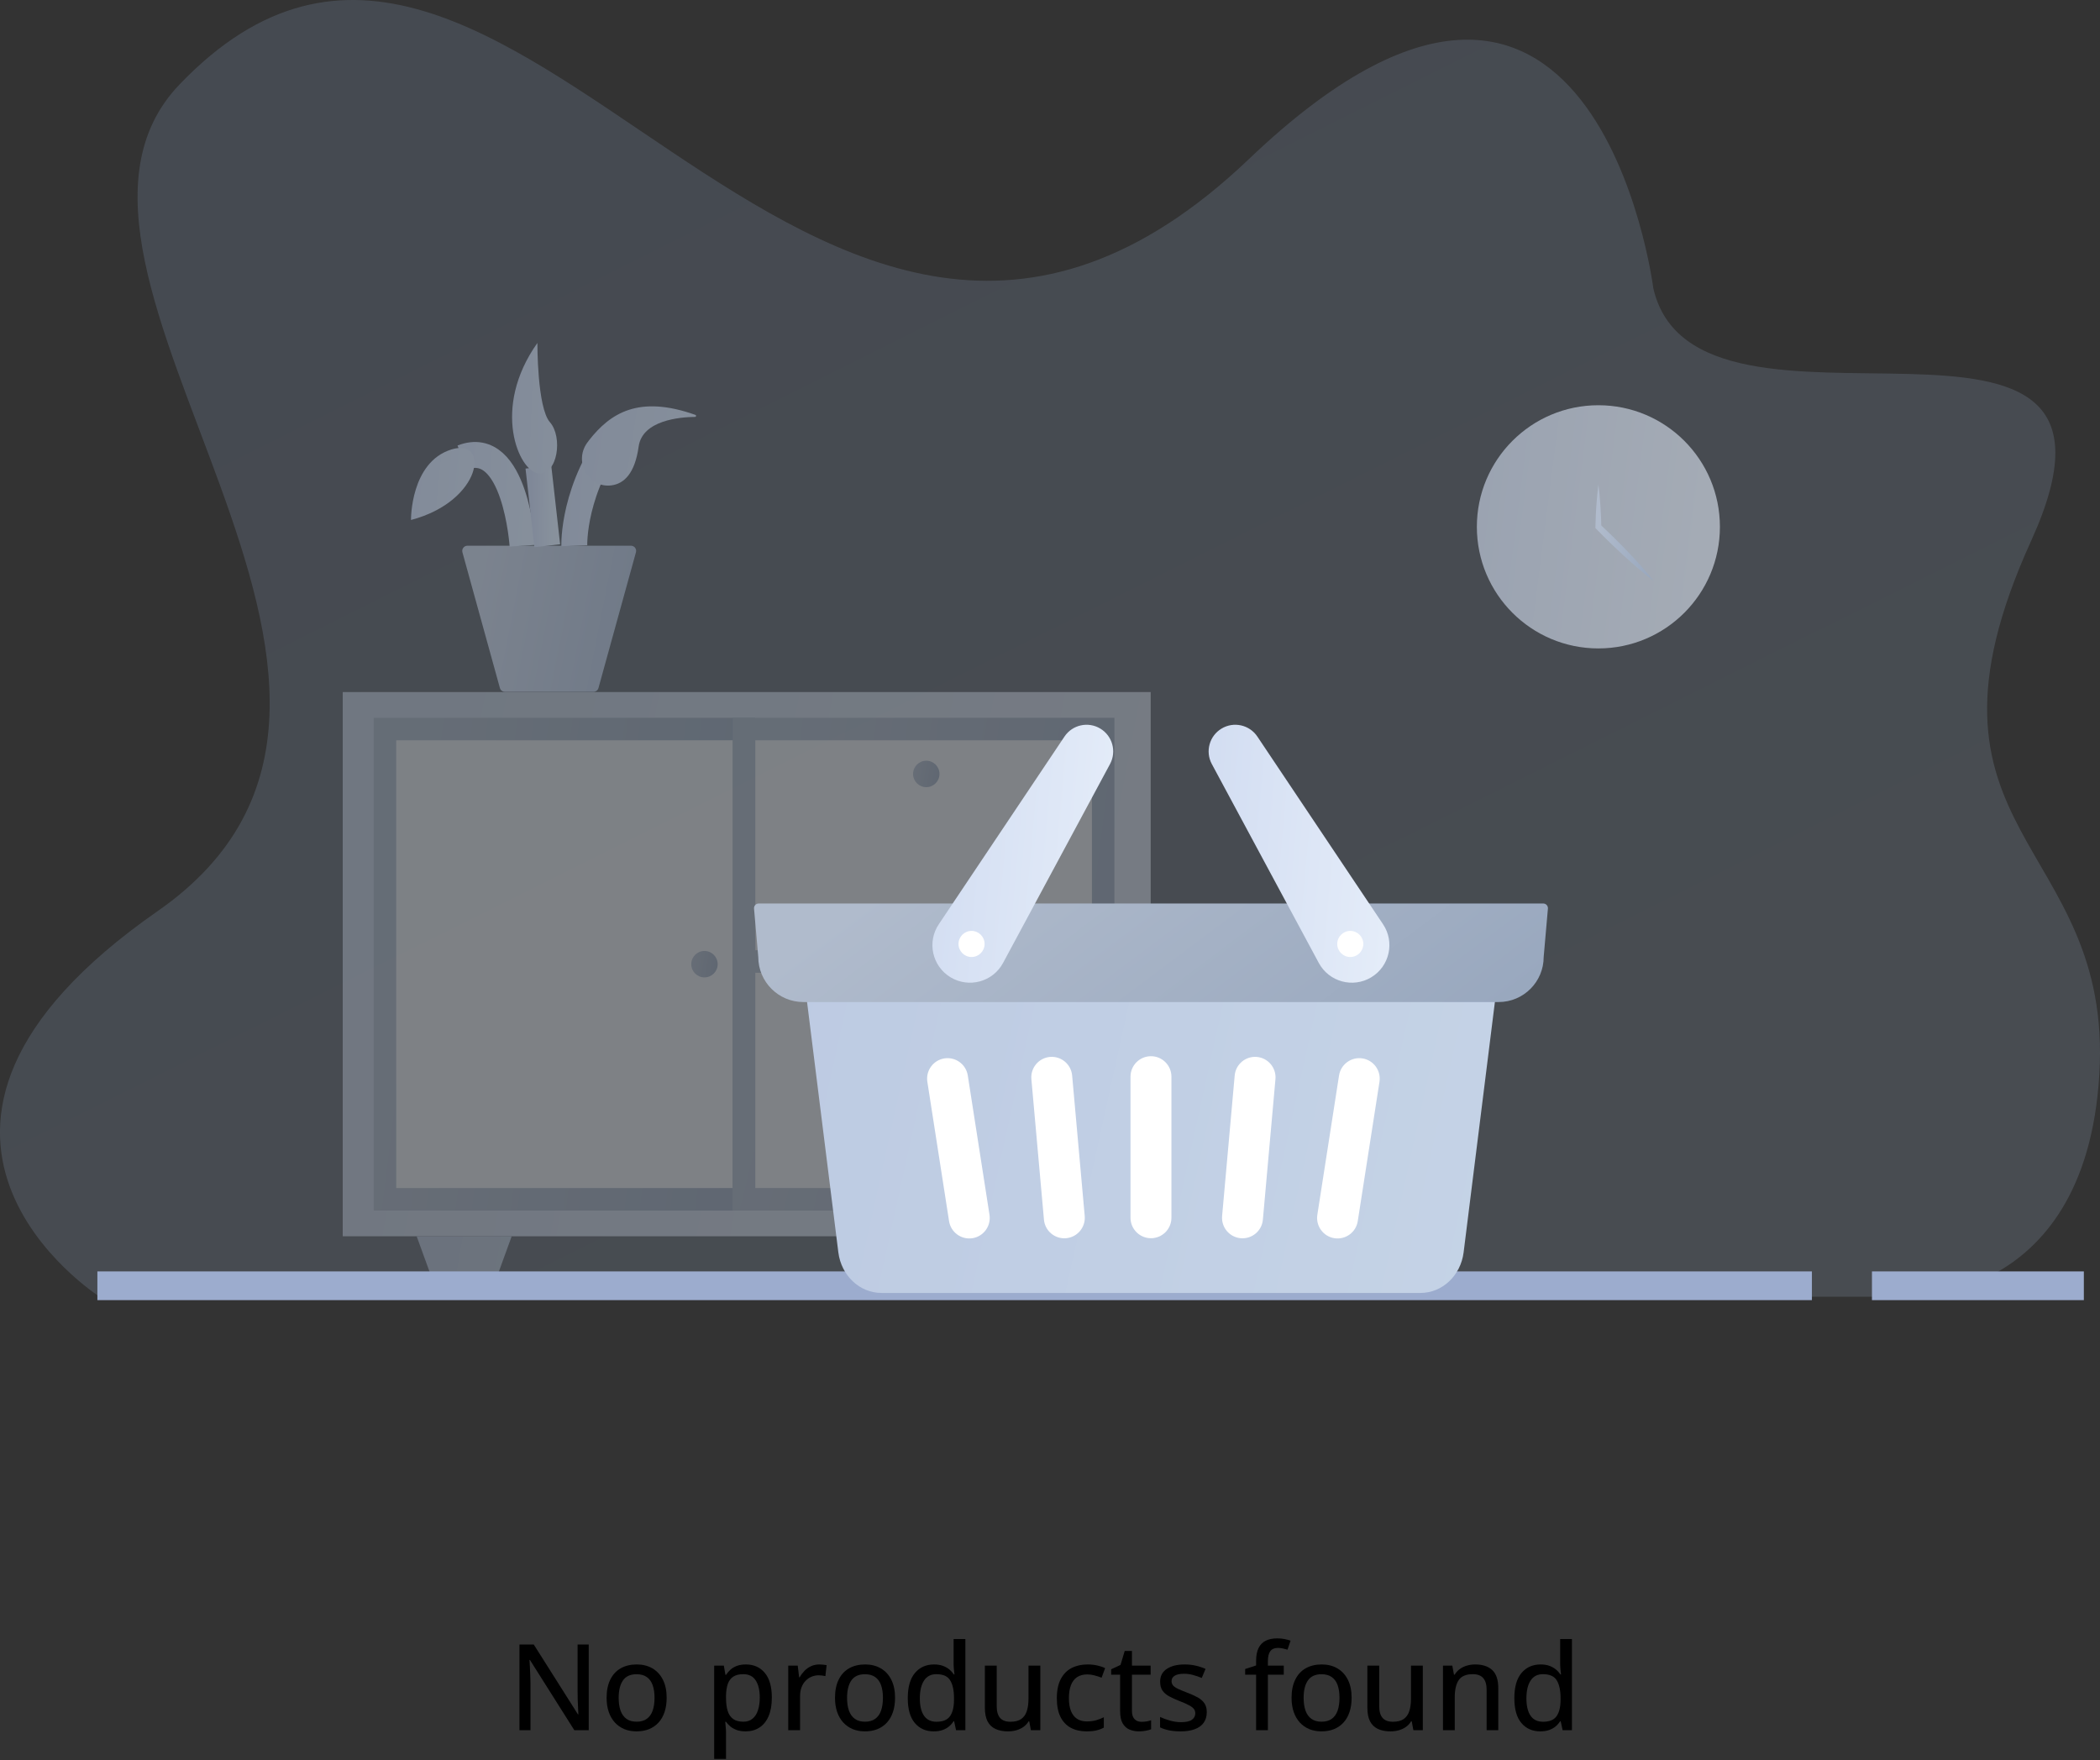 <svg width="210" height="176" viewBox="0 0 210 176" fill="none" xmlns="http://www.w3.org/2000/svg">
<rect x="0" y="0" width="210" height="176" fill="#333333" stroke="none"/>
<path d="M58.873 173H57.432L52.996 165.98H52.949C52.961 166.191 52.975 166.424 52.99 166.678C53.006 166.928 53.018 167.191 53.025 167.469C53.037 167.742 53.045 168.02 53.049 168.301V173H51.947V164.434H53.377L57.795 171.418H57.836C57.828 171.246 57.818 171.033 57.807 170.779C57.795 170.525 57.783 170.258 57.772 169.977C57.764 169.691 57.76 169.422 57.76 169.168V164.434H58.873V173Z" fill="black"/>
<path d="M66.666 169.76C66.666 170.291 66.596 170.766 66.455 171.184C66.318 171.598 66.117 171.949 65.852 172.238C65.59 172.523 65.273 172.742 64.902 172.895C64.531 173.043 64.111 173.117 63.643 173.117C63.205 173.117 62.803 173.043 62.435 172.895C62.072 172.742 61.758 172.523 61.492 172.238C61.227 171.949 61.022 171.598 60.877 171.184C60.732 170.766 60.66 170.291 60.66 169.76C60.66 169.053 60.781 168.451 61.023 167.955C61.266 167.455 61.611 167.076 62.06 166.818C62.514 166.557 63.053 166.426 63.678 166.426C64.272 166.426 64.793 166.557 65.242 166.818C65.691 167.08 66.041 167.459 66.291 167.955C66.541 168.451 66.666 169.053 66.666 169.76ZM61.867 169.76C61.867 170.256 61.93 170.684 62.055 171.043C62.184 171.398 62.379 171.672 62.641 171.863C62.906 172.055 63.248 172.15 63.666 172.15C64.076 172.15 64.414 172.055 64.68 171.863C64.945 171.672 65.141 171.398 65.266 171.043C65.391 170.684 65.453 170.256 65.453 169.76C65.453 169.268 65.391 168.846 65.266 168.494C65.141 168.143 64.945 167.873 64.68 167.686C64.418 167.498 64.076 167.404 63.654 167.404C63.037 167.404 62.584 167.611 62.295 168.025C62.01 168.436 61.867 169.014 61.867 169.76Z" fill="black"/>
<path d="M74.594 166.426C75.379 166.426 76.006 166.705 76.475 167.264C76.947 167.818 77.184 168.648 77.184 169.754C77.184 170.488 77.074 171.105 76.856 171.605C76.641 172.102 76.336 172.479 75.941 172.736C75.551 172.99 75.092 173.117 74.564 173.117C74.232 173.117 73.941 173.074 73.691 172.988C73.441 172.898 73.227 172.781 73.047 172.637C72.871 172.488 72.723 172.33 72.602 172.162H72.525C72.541 172.314 72.557 172.492 72.572 172.695C72.592 172.895 72.602 173.074 72.602 173.234V175.871H71.418V166.543H72.385L72.543 167.469H72.602C72.723 167.277 72.871 167.104 73.047 166.947C73.227 166.787 73.443 166.66 73.697 166.566C73.951 166.473 74.25 166.426 74.594 166.426ZM74.324 167.398C73.91 167.398 73.578 167.48 73.328 167.645C73.082 167.805 72.9 168.045 72.783 168.365C72.67 168.686 72.609 169.088 72.602 169.572V169.76C72.602 170.275 72.656 170.711 72.766 171.066C72.875 171.418 73.057 171.688 73.311 171.875C73.564 172.059 73.906 172.15 74.336 172.15C74.703 172.15 75.008 172.051 75.25 171.852C75.496 171.652 75.678 171.371 75.795 171.008C75.916 170.645 75.977 170.223 75.977 169.742C75.977 169.012 75.842 168.439 75.572 168.025C75.303 167.607 74.887 167.398 74.324 167.398Z" fill="black"/>
<path d="M81.93 166.426C82.047 166.426 82.174 166.434 82.311 166.449C82.447 166.461 82.564 166.477 82.662 166.496L82.539 167.592C82.445 167.568 82.336 167.549 82.211 167.533C82.09 167.518 81.977 167.51 81.871 167.51C81.621 167.51 81.383 167.557 81.156 167.65C80.93 167.744 80.731 167.881 80.559 168.061C80.387 168.236 80.252 168.453 80.154 168.711C80.057 168.965 80.008 169.256 80.008 169.584V173H78.824V166.543H79.773L79.914 167.709H79.967C80.1 167.475 80.26 167.26 80.447 167.064C80.639 166.869 80.857 166.715 81.103 166.602C81.353 166.484 81.629 166.426 81.93 166.426Z" fill="black"/>
<path d="M89.506 169.76C89.506 170.291 89.436 170.766 89.295 171.184C89.158 171.598 88.957 171.949 88.691 172.238C88.43 172.523 88.113 172.742 87.742 172.895C87.371 173.043 86.951 173.117 86.482 173.117C86.045 173.117 85.643 173.043 85.275 172.895C84.912 172.742 84.598 172.523 84.332 172.238C84.066 171.949 83.861 171.598 83.717 171.184C83.572 170.766 83.5 170.291 83.5 169.76C83.5 169.053 83.621 168.451 83.863 167.955C84.106 167.455 84.451 167.076 84.9 166.818C85.353 166.557 85.893 166.426 86.518 166.426C87.111 166.426 87.633 166.557 88.082 166.818C88.531 167.08 88.881 167.459 89.131 167.955C89.381 168.451 89.506 169.053 89.506 169.76ZM84.707 169.76C84.707 170.256 84.769 170.684 84.894 171.043C85.023 171.398 85.219 171.672 85.481 171.863C85.746 172.055 86.088 172.15 86.506 172.15C86.916 172.15 87.254 172.055 87.519 171.863C87.785 171.672 87.981 171.398 88.106 171.043C88.231 170.684 88.293 170.256 88.293 169.76C88.293 169.268 88.231 168.846 88.106 168.494C87.981 168.143 87.785 167.873 87.519 167.686C87.258 167.498 86.916 167.404 86.494 167.404C85.877 167.404 85.424 167.611 85.135 168.025C84.85 168.436 84.707 169.014 84.707 169.76Z" fill="black"/>
<path d="M93.373 173.117C92.584 173.117 91.953 172.838 91.481 172.279C91.012 171.721 90.777 170.893 90.777 169.795C90.777 168.686 91.016 167.848 91.492 167.281C91.973 166.711 92.609 166.426 93.402 166.426C93.734 166.426 94.025 166.471 94.275 166.561C94.525 166.65 94.74 166.77 94.92 166.918C95.103 167.066 95.256 167.234 95.377 167.422H95.447C95.428 167.301 95.408 167.131 95.389 166.912C95.369 166.693 95.359 166.502 95.359 166.338V163.883H96.537V173H95.606L95.412 172.104H95.359C95.242 172.291 95.092 172.463 94.908 172.619C94.728 172.771 94.512 172.893 94.258 172.982C94.008 173.072 93.713 173.117 93.373 173.117ZM93.648 172.156C94.285 172.156 94.734 171.973 94.996 171.605C95.262 171.238 95.397 170.693 95.4 169.971V169.789C95.4 169.02 95.273 168.43 95.019 168.02C94.769 167.605 94.309 167.398 93.637 167.398C93.09 167.398 92.678 167.613 92.4 168.043C92.123 168.469 91.984 169.061 91.984 169.818C91.984 170.568 92.123 171.146 92.4 171.553C92.678 171.955 93.094 172.156 93.648 172.156Z" fill="black"/>
<path d="M104.031 166.543V173H103.088L102.924 172.115H102.859C102.727 172.338 102.555 172.523 102.344 172.672C102.133 172.82 101.896 172.932 101.635 173.006C101.373 173.08 101.096 173.117 100.803 173.117C100.307 173.117 99.885 173.035 99.537 172.871C99.193 172.707 98.932 172.453 98.752 172.109C98.576 171.762 98.488 171.314 98.488 170.768V166.543H99.672V170.604C99.672 171.123 99.783 171.512 100.006 171.77C100.232 172.027 100.576 172.156 101.037 172.156C101.486 172.156 101.842 172.068 102.104 171.893C102.369 171.713 102.559 171.453 102.672 171.113C102.789 170.77 102.848 170.35 102.848 169.854V166.543H104.031Z" fill="black"/>
<path d="M108.643 173.117C108.049 173.117 107.529 172.998 107.084 172.76C106.639 172.521 106.293 172.158 106.047 171.67C105.805 171.178 105.684 170.557 105.684 169.807C105.684 169.025 105.814 168.387 106.076 167.891C106.338 167.391 106.699 167.021 107.16 166.783C107.625 166.545 108.156 166.426 108.754 166.426C109.105 166.426 109.434 166.461 109.738 166.531C110.047 166.602 110.305 166.689 110.512 166.795L110.16 167.75C109.941 167.664 109.705 167.588 109.451 167.521C109.201 167.455 108.963 167.422 108.736 167.422C108.322 167.422 107.979 167.514 107.705 167.697C107.436 167.877 107.232 168.143 107.096 168.494C106.959 168.846 106.891 169.279 106.891 169.795C106.891 170.295 106.957 170.719 107.09 171.066C107.227 171.41 107.426 171.672 107.688 171.852C107.953 172.031 108.283 172.121 108.678 172.121C109.025 172.121 109.338 172.082 109.615 172.004C109.893 171.926 110.148 171.826 110.383 171.705V172.742C110.156 172.867 109.906 172.961 109.633 173.023C109.359 173.086 109.029 173.117 108.643 173.117Z" fill="black"/>
<path d="M114.156 172.162C114.324 172.162 114.494 172.148 114.666 172.121C114.838 172.09 114.986 172.051 115.111 172.004V172.906C114.979 172.965 114.801 173.014 114.578 173.053C114.359 173.096 114.135 173.117 113.904 173.117C113.553 173.117 113.234 173.057 112.949 172.936C112.664 172.814 112.436 172.607 112.264 172.314C112.096 172.021 112.012 171.615 112.012 171.096V167.451H111.115V166.906L112.053 166.473L112.469 165.078H113.195V166.543H115.064V167.451H113.195V171.078C113.195 171.441 113.281 171.713 113.453 171.893C113.629 172.072 113.863 172.162 114.156 172.162Z" fill="black"/>
<path d="M120.678 171.195C120.678 171.613 120.574 171.967 120.367 172.256C120.164 172.541 119.867 172.756 119.477 172.9C119.086 173.045 118.617 173.117 118.07 173.117C117.617 173.117 117.227 173.082 116.898 173.012C116.57 172.945 116.273 172.848 116.008 172.719V171.676C116.293 171.812 116.623 171.934 116.998 172.039C117.373 172.145 117.74 172.197 118.1 172.197C118.604 172.197 118.967 172.117 119.189 171.957C119.416 171.797 119.529 171.58 119.529 171.307C119.529 171.146 119.484 171.006 119.395 170.885C119.305 170.76 119.146 170.637 118.92 170.516C118.697 170.391 118.377 170.248 117.959 170.088C117.549 169.928 117.197 169.768 116.904 169.607C116.615 169.447 116.395 169.254 116.242 169.027C116.09 168.801 116.014 168.508 116.014 168.148C116.014 167.59 116.236 167.164 116.682 166.871C117.131 166.574 117.723 166.426 118.457 166.426C118.848 166.426 119.215 166.465 119.559 166.543C119.906 166.621 120.238 166.73 120.555 166.871L120.174 167.779C119.893 167.658 119.604 167.559 119.307 167.48C119.01 167.398 118.707 167.357 118.398 167.357C117.996 167.357 117.688 167.422 117.473 167.551C117.262 167.68 117.156 167.857 117.156 168.084C117.156 168.26 117.205 168.406 117.303 168.523C117.404 168.641 117.572 168.756 117.807 168.869C118.041 168.979 118.357 169.109 118.756 169.262C119.15 169.41 119.49 169.564 119.775 169.725C120.064 169.885 120.287 170.08 120.443 170.311C120.6 170.541 120.678 170.836 120.678 171.195Z" fill="black"/>
<path d="M128.377 167.451H126.789V173H125.611V167.451H124.516V166.883L125.611 166.525V166.08C125.611 165.537 125.695 165.102 125.863 164.773C126.031 164.441 126.271 164.199 126.584 164.047C126.9 163.895 127.283 163.818 127.732 163.818C128.002 163.818 128.248 163.842 128.471 163.889C128.697 163.936 128.893 163.988 129.057 164.047L128.752 164.949C128.619 164.906 128.471 164.867 128.307 164.832C128.143 164.793 127.969 164.773 127.785 164.773C127.445 164.773 127.193 164.883 127.029 165.102C126.869 165.32 126.789 165.65 126.789 166.092V166.543H128.377V167.451Z" fill="black"/>
<path d="M135.162 169.76C135.162 170.291 135.092 170.766 134.951 171.184C134.814 171.598 134.613 171.949 134.348 172.238C134.086 172.523 133.77 172.742 133.398 172.895C133.027 173.043 132.607 173.117 132.139 173.117C131.701 173.117 131.299 173.043 130.932 172.895C130.568 172.742 130.254 172.523 129.988 172.238C129.723 171.949 129.518 171.598 129.373 171.184C129.229 170.766 129.156 170.291 129.156 169.76C129.156 169.053 129.277 168.451 129.52 167.955C129.762 167.455 130.107 167.076 130.557 166.818C131.01 166.557 131.549 166.426 132.174 166.426C132.768 166.426 133.289 166.557 133.738 166.818C134.188 167.08 134.537 167.459 134.787 167.955C135.037 168.451 135.162 169.053 135.162 169.76ZM130.363 169.76C130.363 170.256 130.426 170.684 130.551 171.043C130.68 171.398 130.875 171.672 131.137 171.863C131.402 172.055 131.744 172.15 132.162 172.15C132.572 172.15 132.91 172.055 133.176 171.863C133.441 171.672 133.637 171.398 133.762 171.043C133.887 170.684 133.949 170.256 133.949 169.76C133.949 169.268 133.887 168.846 133.762 168.494C133.637 168.143 133.441 167.873 133.176 167.686C132.914 167.498 132.572 167.404 132.15 167.404C131.533 167.404 131.08 167.611 130.791 168.025C130.506 168.436 130.363 169.014 130.363 169.76Z" fill="black"/>
<path d="M142.281 166.543V173H141.338L141.174 172.115H141.109C140.977 172.338 140.805 172.523 140.594 172.672C140.383 172.82 140.146 172.932 139.885 173.006C139.623 173.08 139.346 173.117 139.053 173.117C138.557 173.117 138.135 173.035 137.787 172.871C137.443 172.707 137.182 172.453 137.002 172.109C136.826 171.762 136.738 171.314 136.738 170.768V166.543H137.922V170.604C137.922 171.123 138.033 171.512 138.256 171.77C138.482 172.027 138.826 172.156 139.287 172.156C139.736 172.156 140.092 172.068 140.354 171.893C140.619 171.713 140.809 171.453 140.922 171.113C141.039 170.77 141.098 170.35 141.098 169.854V166.543H142.281Z" fill="black"/>
<path d="M147.508 166.426C148.254 166.426 148.826 166.613 149.225 166.988C149.627 167.363 149.828 167.965 149.828 168.793V173H148.662V168.951C148.662 168.436 148.549 168.049 148.322 167.791C148.096 167.529 147.748 167.398 147.279 167.398C146.611 167.398 146.143 167.596 145.873 167.99C145.607 168.385 145.475 168.957 145.475 169.707V173H144.297V166.543H145.229L145.398 167.451H145.463C145.6 167.225 145.773 167.035 145.984 166.883C146.195 166.73 146.43 166.617 146.688 166.543C146.949 166.465 147.223 166.426 147.508 166.426Z" fill="black"/>
<path d="M154.029 173.117C153.24 173.117 152.609 172.838 152.137 172.279C151.668 171.721 151.434 170.893 151.434 169.795C151.434 168.686 151.672 167.848 152.148 167.281C152.629 166.711 153.266 166.426 154.059 166.426C154.391 166.426 154.682 166.471 154.932 166.561C155.182 166.65 155.396 166.77 155.576 166.918C155.76 167.066 155.912 167.234 156.033 167.422H156.104C156.084 167.301 156.064 167.131 156.045 166.912C156.025 166.693 156.016 166.502 156.016 166.338V163.883H157.193V173H156.262L156.068 172.104H156.016C155.898 172.291 155.748 172.463 155.564 172.619C155.385 172.771 155.168 172.893 154.914 172.982C154.664 173.072 154.369 173.117 154.029 173.117ZM154.305 172.156C154.941 172.156 155.391 171.973 155.652 171.605C155.918 171.238 156.053 170.693 156.057 169.971V169.789C156.057 169.02 155.93 168.43 155.676 168.02C155.426 167.605 154.965 167.398 154.293 167.398C153.746 167.398 153.334 167.613 153.057 168.043C152.779 168.469 152.641 169.061 152.641 169.818C152.641 170.568 152.779 171.146 153.057 171.553C153.334 171.955 153.75 172.156 154.305 172.156Z" fill="black"/>
<g clip-path="url(#clip0_5231_240)">
<path opacity="0.15" d="M165.324 28.779C165.324 28.779 159.467 -17.076 124.906 15.893C80.601 58.152 50.821 -25.84 17.954 8.445C-0 27.175 47.447 69.063 15.758 91.107C-15.928 113.151 9.964 129.656 9.964 129.656H189.896C189.896 129.656 208.523 131.003 209.933 107.421C211.34 83.842 189.688 83.557 203.126 54.048C216.563 24.54 169.545 47.562 165.321 28.779H165.324Z" fill="url(#paint0_linear_5231_240)"/>
<path opacity="0.6" d="M159.838 64.835C166.549 64.835 171.991 59.393 171.991 52.676C171.991 45.96 166.552 40.519 159.838 40.519C153.125 40.519 147.686 45.96 147.686 52.676C147.686 59.393 153.125 64.835 159.838 64.835Z" fill="url(#paint1_linear_5231_240)"/>
<path d="M159.838 48.432C159.932 49.138 159.993 49.847 160.04 50.554C160.068 50.909 160.079 51.261 160.099 51.615C160.118 51.97 160.121 52.322 160.135 52.676L160.046 52.466C160.517 52.901 160.974 53.347 161.431 53.79C161.882 54.242 162.339 54.691 162.777 55.156C163.001 55.386 163.22 55.619 163.436 55.854C163.655 56.09 163.871 56.325 164.081 56.566C164.508 57.046 164.923 57.531 165.319 58.043C164.801 57.658 164.306 57.254 163.818 56.835C163.572 56.63 163.331 56.42 163.092 56.206C162.852 55.996 162.613 55.782 162.381 55.563C161.907 55.134 161.447 54.691 160.985 54.247C160.531 53.798 160.074 53.35 159.631 52.89L159.536 52.793L159.542 52.676C159.556 52.322 159.559 51.97 159.578 51.615C159.597 51.261 159.608 50.909 159.636 50.554C159.686 49.847 159.747 49.141 159.841 48.432H159.838Z" fill="url(#paint2_linear_5231_240)"/>
<g opacity="0.3">
<path d="M115.069 69.198H34.273V123.613H115.069V69.198Z" fill="url(#paint3_linear_5231_240)"/>
<path d="M41.665 123.612H51.17L49.37 128.566C49.181 129.082 48.694 129.425 48.146 129.425H44.689C44.141 129.425 43.651 129.082 43.465 128.566L41.665 123.612Z" fill="url(#paint4_linear_5231_240)"/>
<path d="M97.643 123.612H107.148L105.348 128.566C105.159 129.082 104.672 129.425 104.124 129.425H100.667C100.119 129.425 99.629 129.082 99.443 128.566L97.643 123.612Z" fill="url(#paint5_linear_5231_240)"/>
<path d="M74.406 72.897H38.497V119.917H74.406V72.897Z" fill="white" stroke="url(#paint6_linear_5231_240)" stroke-width="2.25"/>
<path d="M110.316 72.897H74.406V119.917H110.316V72.897Z" fill="white" stroke="url(#paint7_linear_5231_240)" stroke-width="2.25"/>
<path d="M110.316 96.141H74.406V119.914H110.316V96.141Z" fill="white" stroke="url(#paint8_linear_5231_240)" stroke-width="2.25"/>
<path d="M92.627 78.708C93.357 78.708 93.948 78.116 93.948 77.386C93.948 76.656 93.357 76.064 92.627 76.064C91.898 76.064 91.306 76.656 91.306 77.386C91.306 78.116 91.898 78.708 92.627 78.708Z" fill="url(#paint9_linear_5231_240)"/>
<path d="M70.446 97.728C71.176 97.728 71.767 97.136 71.767 96.407C71.767 95.677 71.176 95.085 70.446 95.085C69.716 95.085 69.125 95.677 69.125 96.407C69.125 97.136 69.716 97.728 70.446 97.728Z" fill="url(#paint10_linear_5231_240)"/>
<path d="M92.627 101.425C93.357 101.425 93.948 100.833 93.948 100.103C93.948 99.373 93.357 98.781 92.627 98.781C91.898 98.781 91.306 99.373 91.306 100.103C91.306 100.833 91.898 101.425 92.627 101.425Z" fill="url(#paint11_linear_5231_240)"/>
</g>
<path d="M9.738 129.376H181.191" stroke="#9CACCE" stroke-width="4.5" stroke-miterlimit="10"/>
<path d="M187.196 129.376H208.385" stroke="#9CACCE" stroke-width="4.5" stroke-miterlimit="10"/>
<g opacity="0.5">
<path d="M59.351 69.171H50.489C50.253 69.171 50.051 69.016 49.99 68.791L46.243 55.223C46.151 54.893 46.401 54.566 46.741 54.566H63.096C63.439 54.566 63.688 54.893 63.594 55.223L59.847 68.791C59.786 69.016 59.584 69.171 59.351 69.171Z" fill="url(#paint12_linear_5231_240)"/>
<path d="M57.432 54.566C57.432 54.566 57.216 48.745 61.849 42.921" stroke="url(#paint13_linear_5231_240)" stroke-width="2.59" stroke-miterlimit="10"/>
<path d="M46.224 45.752C51.544 43.677 52.256 54.566 52.256 54.566" stroke="url(#paint14_linear_5231_240)" stroke-width="2.59" stroke-miterlimit="10"/>
<path d="M54.726 54.566L53.84 46.708" stroke="url(#paint15_linear_5231_240)" stroke-width="2.59" stroke-miterlimit="10"/>
<path d="M61.135 48.532C58.847 48.82 57.368 46.182 58.7 44.298C58.758 44.215 58.822 44.132 58.886 44.046C61.049 41.27 63.904 39.485 69.538 41.483C69.648 41.522 69.621 41.685 69.504 41.685C68.006 41.702 64.234 42.012 63.865 44.65C63.494 47.332 62.406 48.371 61.135 48.532Z" fill="url(#paint16_linear_5231_240)"/>
<path d="M53.74 34.287C53.74 34.287 53.704 40.762 54.998 42.222C56.288 43.685 55.787 47.506 53.845 47.332C51.898 47.157 49.09 40.834 53.743 34.287H53.74Z" fill="url(#paint17_linear_5231_240)"/>
<path d="M41.1 51.992C41.1 51.992 41.025 46.218 45.141 44.941C49.013 43.735 48.245 50.105 41.1 51.992Z" fill="url(#paint18_linear_5231_240)"/>
</g>
<path d="M142.055 129.279H88.143C85.969 129.279 84.127 127.545 83.834 125.223L79.995 94.501H150.2L146.362 125.223C146.068 127.548 144.229 129.279 142.052 129.279H142.055Z" fill="url(#paint19_linear_5231_240)"/>
<path d="M149.862 100.193H80.336C77.846 100.193 75.827 98.173 75.827 95.682L75.403 90.847C75.381 90.573 75.594 90.34 75.869 90.34H154.327C154.601 90.34 154.814 90.575 154.792 90.847L154.368 95.682C154.368 98.173 152.352 100.193 149.862 100.193Z" fill="url(#paint20_linear_5231_240)"/>
<path d="M115.099 123.808C113.966 123.808 113.05 122.89 113.05 121.76V107.657C113.05 106.526 113.966 105.609 115.096 105.609C116.226 105.609 117.143 106.526 117.143 107.657V121.76C117.143 122.89 116.226 123.808 115.096 123.808H115.099Z" fill="white"/>
<path d="M106.616 123.807C105.489 123.907 104.495 123.078 104.395 121.951L103.138 107.903C103.038 106.778 103.866 105.783 104.993 105.681C106.118 105.581 107.112 106.412 107.214 107.537L108.472 121.585C108.569 122.713 107.741 123.707 106.613 123.807H106.616Z" fill="white"/>
<path d="M97.247 123.807C96.128 123.979 95.081 123.217 94.906 122.1L92.735 108.166C92.563 107.05 93.325 106.002 94.441 105.828C95.557 105.656 96.604 106.418 96.779 107.535L98.95 121.469C99.122 122.585 98.36 123.633 97.241 123.807H97.247Z" fill="white"/>
<path d="M124.067 123.807C125.194 123.907 126.188 123.078 126.288 121.951L127.545 107.903C127.645 106.778 126.814 105.783 125.69 105.681C124.565 105.581 123.571 106.412 123.469 107.537L122.211 121.585C122.112 122.713 122.942 123.707 124.067 123.807Z" fill="white"/>
<path d="M133.436 123.807C134.555 123.979 135.602 123.217 135.776 122.1L137.948 108.166C138.12 107.05 137.358 106.002 136.242 105.828C135.126 105.656 134.079 106.418 133.904 107.535L131.733 121.469C131.561 122.585 132.326 123.633 133.442 123.807H133.436Z" fill="white"/>
<path d="M95.059 97.721C93.222 96.615 92.682 94.196 93.879 92.415L106.447 73.649C107.236 72.468 108.815 72.116 110.031 72.851C111.247 73.582 111.676 75.142 111.003 76.394L100.304 96.285C99.288 98.172 96.898 98.826 95.061 97.721H95.059Z" fill="url(#paint21_linear_5231_240)"/>
<path d="M97.155 95.69C97.875 95.69 98.46 95.106 98.46 94.385C98.46 93.665 97.875 93.08 97.155 93.08C96.435 93.08 95.851 93.665 95.851 94.385C95.851 95.106 96.435 95.69 97.155 95.69Z" fill="white"/>
<path d="M137.122 97.721C138.959 96.615 139.499 94.196 138.305 92.415L125.737 73.649C124.948 72.468 123.369 72.116 122.153 72.851C120.937 73.582 120.508 75.142 121.181 76.394L131.88 96.285C132.896 98.172 135.286 98.826 137.122 97.721Z" fill="url(#paint22_linear_5231_240)"/>
<path d="M135.029 95.69C135.749 95.69 136.333 95.106 136.333 94.385C136.333 93.665 135.749 93.08 135.029 93.08C134.309 93.08 133.724 93.665 133.724 94.385C133.724 95.106 134.309 95.69 135.029 95.69Z" fill="white"/>
</g>
<defs>
<linearGradient id="paint0_linear_5231_240" x1="50.278" y1="-25.089" x2="140.148" y2="155.002" gradientUnits="userSpaceOnUse">
<stop stop-color="#AACBFA"/>
<stop offset="1" stop-color="#C4DFFB"/>
</linearGradient>
<linearGradient id="paint1_linear_5231_240" x1="127.424" y1="48.523" x2="190.888" y2="56.651" gradientUnits="userSpaceOnUse">
<stop stop-color="#C5D2EC"/>
<stop offset="1" stop-color="#F1F7FE"/>
</linearGradient>
<linearGradient id="paint2_linear_5231_240" x1="159.86" y1="52.965" x2="168.38" y2="53.812" gradientUnits="userSpaceOnUse">
<stop stop-color="#B0BBCC"/>
<stop offset="1" stop-color="#8D9EB7"/>
</linearGradient>
<linearGradient id="paint3_linear_5231_240" x1="-31.027" y1="76.283" x2="175.933" y2="115.65" gradientUnits="userSpaceOnUse">
<stop stop-color="#C5D2EC"/>
<stop offset="1" stop-color="#F1F7FE"/>
</linearGradient>
<linearGradient id="paint4_linear_5231_240" x1="34.118" y1="124.064" x2="57.565" y2="128.244" gradientUnits="userSpaceOnUse">
<stop stop-color="#B8C5E0"/>
<stop offset="1" stop-color="#C9D8E8"/>
</linearGradient>
<linearGradient id="paint5_linear_5231_240" x1="90.093" y1="124.064" x2="113.543" y2="128.244" gradientUnits="userSpaceOnUse">
<stop stop-color="#B8C5E0"/>
<stop offset="1" stop-color="#C9D8E8"/>
</linearGradient>
<linearGradient id="paint6_linear_5231_240" x1="40.601" y1="94.404" x2="93.198" y2="101.04" gradientUnits="userSpaceOnUse">
<stop stop-color="#B0BBCC"/>
<stop offset="1" stop-color="#8D9EB7"/>
</linearGradient>
<linearGradient id="paint7_linear_5231_240" x1="76.511" y1="94.404" x2="129.108" y2="101.04" gradientUnits="userSpaceOnUse">
<stop stop-color="#B0BBCC"/>
<stop offset="1" stop-color="#8D9EB7"/>
</linearGradient>
<linearGradient id="paint8_linear_5231_240" x1="77.204" y1="104.242" x2="127.506" y2="116.795" gradientUnits="userSpaceOnUse">
<stop stop-color="#B0BBCC"/>
<stop offset="1" stop-color="#8D9EB7"/>
</linearGradient>
<linearGradient id="paint9_linear_5231_240" x1="91.472" y1="77.198" x2="95.297" y2="77.829" gradientUnits="userSpaceOnUse">
<stop stop-color="#B0BBCC"/>
<stop offset="1" stop-color="#8D9EB7"/>
</linearGradient>
<linearGradient id="paint10_linear_5231_240" x1="69.294" y1="96.215" x2="73.119" y2="96.847" gradientUnits="userSpaceOnUse">
<stop stop-color="#B0BBCC"/>
<stop offset="1" stop-color="#8D9EB7"/>
</linearGradient>
<linearGradient id="paint11_linear_5231_240" x1="91.472" y1="99.915" x2="95.297" y2="100.546" gradientUnits="userSpaceOnUse">
<stop stop-color="#B0BBCC"/>
<stop offset="1" stop-color="#8D9EB7"/>
</linearGradient>
<linearGradient id="paint12_linear_5231_240" x1="47.481" y1="60.036" x2="72.394" y2="64.936" gradientUnits="userSpaceOnUse">
<stop stop-color="#B0BBCC"/>
<stop offset="1" stop-color="#8D9EB7"/>
</linearGradient>
<linearGradient id="paint13_linear_5231_240" x1="53.729" y1="48.407" x2="64.96" y2="48.872" gradientUnits="userSpaceOnUse">
<stop stop-color="#B8C5E0"/>
<stop offset="1" stop-color="#C9D8E8"/>
</linearGradient>
<linearGradient id="paint14_linear_5231_240" x1="41.214" y1="49.241" x2="56.488" y2="50.345" gradientUnits="userSpaceOnUse">
<stop stop-color="#B8C5E0"/>
<stop offset="1" stop-color="#C9D8E8"/>
</linearGradient>
<linearGradient id="paint15_linear_5231_240" x1="53.095" y1="50.623" x2="55.349" y2="50.651" gradientUnits="userSpaceOnUse">
<stop stop-color="#B8C5E0"/>
<stop offset="1" stop-color="#C9D8E8"/>
</linearGradient>
<linearGradient id="paint16_linear_5231_240" x1="48.963" y1="42.342" x2="77.307" y2="46.791" gradientUnits="userSpaceOnUse">
<stop stop-color="#B8C5E0"/>
<stop offset="1" stop-color="#C9D8E8"/>
</linearGradient>
<linearGradient id="paint17_linear_5231_240" x1="47.428" y1="40.571" x2="58.878" y2="41" gradientUnits="userSpaceOnUse">
<stop stop-color="#B8C5E0"/>
<stop offset="1" stop-color="#C9D8E8"/>
</linearGradient>
<linearGradient id="paint18_linear_5231_240" x1="35.835" y1="47.642" x2="51.851" y2="49.181" gradientUnits="userSpaceOnUse">
<stop stop-color="#B8C5E0"/>
<stop offset="1" stop-color="#C9D8E8"/>
</linearGradient>
<linearGradient id="paint19_linear_5231_240" x1="25.535" y1="91.317" x2="195.974" y2="128.824" gradientUnits="userSpaceOnUse">
<stop stop-color="#B8C5E0"/>
<stop offset="1" stop-color="#C9D8E8"/>
</linearGradient>
<linearGradient id="paint20_linear_5231_240" x1="103.043" y1="77.578" x2="145.662" y2="134.31" gradientUnits="userSpaceOnUse">
<stop stop-color="#B0BBCC"/>
<stop offset="1" stop-color="#8D9EB7"/>
</linearGradient>
<linearGradient id="paint21_linear_5231_240" x1="77.976" y1="83.133" x2="125.568" y2="87.407" gradientUnits="userSpaceOnUse">
<stop stop-color="#C5D2EC"/>
<stop offset="1" stop-color="#F1F7FE"/>
</linearGradient>
<linearGradient id="paint22_linear_5231_240" x1="105.588" y1="83.23" x2="153.183" y2="87.504" gradientUnits="userSpaceOnUse">
<stop stop-color="#C5D2EC"/>
<stop offset="1" stop-color="#F1F7FE"/>
</linearGradient>
<clipPath id="clip0_5231_240">
<rect width="210" height="130" fill="white"/>
</clipPath>
</defs>
</svg>
